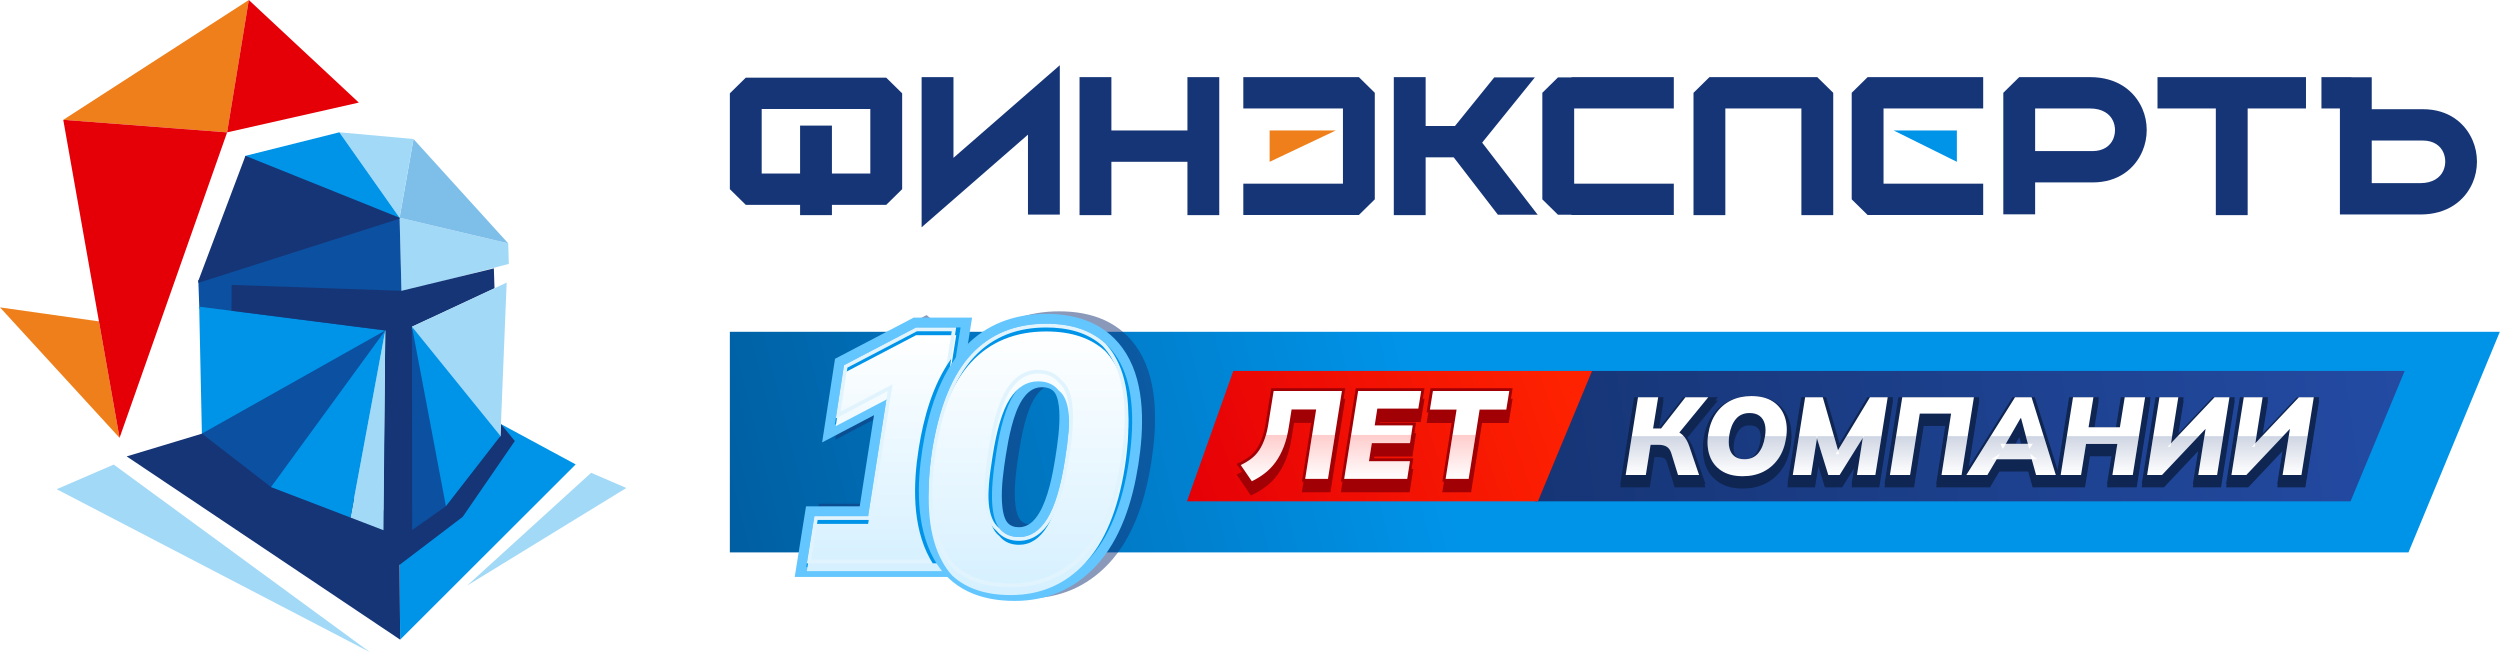 <svg width="322" height="86" viewBox="0 0 322 86" fill="none" xmlns="http://www.w3.org/2000/svg">
<path fill-rule="evenodd" clip-rule="evenodd" d="M57.469 65.525L52.974 68.54L53.063 42.083L53.401 42.854L58.889 63.789L57.469 65.525Z" fill="#0B50A1"/>
<path fill-rule="evenodd" clip-rule="evenodd" d="M65.534 33.987L65.461 31.349L51.466 28.046L51.711 37.622L65.534 33.987Z" fill="#A2D9F7"/>
<path fill-rule="evenodd" clip-rule="evenodd" d="M51.467 28.046L47.62 26.508L25.543 36.094L25.673 39.746L49.558 42.657L51.712 37.622L51.467 28.046Z" fill="#0B50A1"/>
<path fill-rule="evenodd" clip-rule="evenodd" d="M26.958 56.621L48.985 43.42L49.622 42.563L25.657 39.5L26.003 55.851L26.958 56.621Z" fill="#0094E9"/>
<path fill-rule="evenodd" clip-rule="evenodd" d="M65.461 31.349L51.466 28.046L53.261 17.905L65.461 31.349Z" fill="#7EBFEA"/>
<path fill-rule="evenodd" clip-rule="evenodd" d="M51.466 28.046L53.261 17.905L43.709 17.04L51.466 28.046Z" fill="#A2D9F7"/>
<path fill-rule="evenodd" clip-rule="evenodd" d="M43.71 17.04L31.615 20.071L31.534 20.337L51.329 28.191L51.466 28.046L43.71 17.04Z" fill="#0094E9"/>
<path fill-rule="evenodd" clip-rule="evenodd" d="M74.147 59.815L51.54 82.387L51.465 71.443L59.124 66.1L65.141 56.721L64.52 54.619L74.147 59.815Z" fill="#0094E9"/>
<path fill-rule="evenodd" clip-rule="evenodd" d="M12.743 41.396L0 39.593L15.399 56.394L12.743 41.396Z" fill="#EF7F1A"/>
<path fill-rule="evenodd" clip-rule="evenodd" d="M29.252 17.049L32.047 0L8.148 15.435L29.252 17.049Z" fill="#EF7F1A"/>
<path fill-rule="evenodd" clip-rule="evenodd" d="M8.148 15.435L15.399 56.394L29.252 17.049L8.148 15.435Z" fill="#E50007"/>
<path fill-rule="evenodd" clip-rule="evenodd" d="M32.047 0L29.251 17.049L46.214 13.213L32.047 0Z" fill="#E50007"/>
<path fill-rule="evenodd" clip-rule="evenodd" d="M59.597 66.567L51.464 72.754L51.539 82.387L16.315 58.783L26.135 55.818L32.488 56.801L36.502 60.472L49.364 65.742L49.622 42.563L29.812 40.025L29.834 36.696L51.721 37.455L63.609 34.566L63.692 37.13L53.063 42.083L53.085 68.267L57.434 65.198L59.648 59.385L64.457 56.156L64.519 54.617L66.309 56.801L59.597 66.567Z" fill="#163576"/>
<path fill-rule="evenodd" clip-rule="evenodd" d="M14.647 59.838L7.301 63.009L47.65 84L14.647 59.838Z" fill="#A2D9F7"/>
<path fill-rule="evenodd" clip-rule="evenodd" d="M76.137 60.895L80.669 62.852L60.16 75.425L76.137 60.895Z" fill="#A2D9F7"/>
<path fill-rule="evenodd" clip-rule="evenodd" d="M65.258 36.4L64.457 56.156L62.27 57.55L53.49 43.395L53.063 42.083L65.258 36.4Z" fill="#A2D9F7"/>
<path fill-rule="evenodd" clip-rule="evenodd" d="M25.543 36.431L51.467 28.163V28.046L31.615 20.071L25.543 36.173V36.431Z" fill="#163576"/>
<path fill-rule="evenodd" clip-rule="evenodd" d="M26.003 55.852L49.622 42.563L49.312 43.474L39.347 64.407L34.908 62.733L26.003 55.852Z" fill="#0B50A1"/>
<path fill-rule="evenodd" clip-rule="evenodd" d="M64.457 56.156L53.063 42.083L57.434 65.198L64.457 56.156Z" fill="#0094E9"/>
<path fill-rule="evenodd" clip-rule="evenodd" d="M49.392 68.292L45.143 66.66L49.621 42.563L49.392 68.292Z" fill="#A2D9F7"/>
<path fill-rule="evenodd" clip-rule="evenodd" d="M45.144 66.662L49.622 42.563L34.909 62.733L45.144 66.662Z" fill="#0094E9"/>
<path fill-rule="evenodd" clip-rule="evenodd" d="M94.005 42.735H321.978L310.212 71.145H94.005V42.735Z" fill="url(#paint0_linear_577_8)"/>
<path fill-rule="evenodd" clip-rule="evenodd" d="M203.65 47.775H309.724L302.752 64.575H197.68L203.65 47.775Z" fill="url(#paint1_linear_577_8)"/>
<g filter="url(#filter0_d_577_8)">
<path fill-rule="evenodd" clip-rule="evenodd" d="M265.016 59.931L266.501 50.581H270.322L269.699 54.443H272.538L273.162 50.581H276.981L275.202 61.769H271.383L272.023 57.765H269.181L268.544 61.769H261.8L261.236 59.738H257.511L256.307 61.769H249.377L250.612 53.861H247.771L246.522 61.769H242.73L244.509 50.581H254.929L253.475 59.729L259.209 50.581H262.098L265.016 59.931ZM213.612 54.599H213.655L216.794 50.581H221.264L217.14 55.614C217.622 56.081 217.935 56.696 218.15 57.326L219.665 61.769H215.694L214.7 58.542C214.641 58.351 214.545 58.147 214.37 58.036C214.161 57.907 213.856 57.879 213.616 57.879H213.097L212.487 61.769H208.695L210.474 50.581H214.265L213.612 54.599ZM219.438 55.823C219.598 54.79 219.932 53.79 220.529 52.922C221.081 52.12 221.796 51.492 222.669 51.061C223.578 50.612 224.564 50.425 225.572 50.425C226.652 50.425 227.754 50.622 228.671 51.224C229.499 51.767 230.08 52.517 230.414 53.45C230.768 54.435 230.79 55.488 230.627 56.517C230.461 57.55 230.127 58.55 229.527 59.416C228.972 60.213 228.26 60.842 227.392 61.279C226.479 61.739 225.481 61.925 224.464 61.925C223.386 61.925 222.299 61.72 221.386 61.118C220.556 60.573 219.974 59.819 219.649 58.88C219.307 57.897 219.279 56.846 219.438 55.823ZM236.929 56.527L240.518 50.581H243.826L242.047 61.769H238.486L238.897 59.162L237.271 61.769H235.048L234.206 59.036L233.769 61.769H230.221L231.998 50.581H235.215L236.929 56.527ZM280.503 55.313L284.984 50.581H287.843L286.066 61.769H282.445L283.199 57.025L278.717 61.769H275.856L277.634 50.581H281.255L280.503 55.313ZM291.365 55.313L295.845 50.581H298.704L296.927 61.769H293.307L294.061 57.025L289.578 61.769H286.719L288.496 50.581H292.116L291.365 55.313ZM223.313 56.147C223.24 56.608 223.209 57.127 223.325 57.584C223.397 57.873 223.527 58.135 223.771 58.314C224.033 58.509 224.373 58.56 224.692 58.56C225.223 58.56 225.67 58.404 226.014 57.991C226.435 57.489 226.638 56.83 226.737 56.187C226.815 55.73 226.855 55.211 226.735 54.766C226.658 54.477 226.524 54.215 226.28 54.036C226.016 53.841 225.664 53.788 225.345 53.788C224.822 53.788 224.375 53.936 224.037 54.343C223.62 54.845 223.415 55.514 223.313 56.147ZM260.091 55.313L259.365 56.572H260.425L260.091 55.313Z" fill="#0F2552"/>
</g>
<path fill-rule="evenodd" clip-rule="evenodd" d="M265.016 60.52L266.501 51.169H270.322L269.699 55.032H272.538L273.162 51.169H276.981L275.202 62.358H271.383L272.023 58.353H269.181L268.544 62.358H261.8L261.236 60.327H257.511L256.307 62.358H249.377L250.612 54.449H247.771L246.522 62.358H242.73L244.509 51.169H254.929L253.475 60.317L259.209 51.169H262.098L265.016 60.52ZM213.612 55.187H213.655L216.794 51.169H221.264L217.14 56.203C217.622 56.671 217.935 57.285 218.15 57.914L219.665 62.358H215.694L214.7 59.13C214.641 58.94 214.545 58.735 214.37 58.627C214.161 58.495 213.856 58.467 213.616 58.467H213.097L212.487 62.358H208.695L210.474 51.169H214.265L213.612 55.187ZM219.438 56.411C219.598 55.378 219.932 54.379 220.529 53.513C221.081 52.71 221.796 52.08 222.669 51.649C223.578 51.201 224.564 51.014 225.572 51.014C226.652 51.014 227.754 51.211 228.671 51.813C229.499 52.356 230.08 53.105 230.414 54.038C230.768 55.026 230.79 56.079 230.627 57.106C230.461 58.139 230.127 59.138 229.527 60.004C228.972 60.803 228.26 61.431 227.392 61.87C226.479 62.328 225.481 62.515 224.464 62.515C223.386 62.515 222.299 62.308 221.386 61.708C220.556 61.161 219.974 60.407 219.649 59.469C219.307 58.485 219.279 57.434 219.438 56.411ZM236.929 57.116L240.518 51.169H243.826L242.047 62.358H238.486L238.897 59.75L237.271 62.358H235.048L234.206 59.624L233.769 62.358H230.221L231.998 51.169H235.215L236.929 57.116ZM280.503 55.902L284.984 51.169H287.843L286.066 62.358H282.445L283.199 57.613L278.717 62.358H275.856L277.634 51.169H281.255L280.503 55.902ZM291.365 55.902L295.845 51.169H298.704L296.927 62.358H293.307L294.061 57.613L289.578 62.358H286.719L288.496 51.169H292.116L291.365 55.902ZM223.313 56.736C223.24 57.196 223.209 57.718 223.325 58.172C223.397 58.462 223.527 58.723 223.771 58.902C224.033 59.097 224.373 59.15 224.692 59.15C225.223 59.15 225.67 58.993 226.014 58.58C226.435 58.078 226.638 57.419 226.737 56.775C226.815 56.319 226.855 55.801 226.735 55.355C226.658 55.065 226.524 54.806 226.28 54.624C226.016 54.43 225.664 54.379 225.345 54.379C224.822 54.379 224.375 54.526 224.037 54.934C223.62 55.433 223.415 56.104 223.313 56.736ZM260.091 55.902L259.365 57.161H260.425L260.091 55.902Z" fill="#0F2552"/>
<path d="M209.386 61.181L210.976 51.169H213.573L212.92 55.187H214.226L213.744 55.443L217.082 51.169H220.021L216.088 55.968L215.122 55.288C215.795 55.412 216.32 55.65 216.698 56.004C217.076 56.36 217.375 56.864 217.593 57.517L218.843 61.181H216.129L215.263 58.369C215.141 57.981 214.947 57.704 214.681 57.539C214.417 57.373 214.061 57.289 213.616 57.289H212.593L211.983 61.181H209.386ZM220.021 55.911C220.181 54.87 220.513 53.987 221.015 53.257C221.517 52.529 222.154 51.972 222.931 51.588C223.707 51.205 224.588 51.014 225.572 51.014C226.707 51.014 227.634 51.248 228.348 51.716C229.063 52.185 229.566 52.828 229.86 53.647C230.153 54.467 230.216 55.392 230.045 56.423C229.883 57.464 229.551 58.349 229.043 59.079C228.537 59.807 227.898 60.366 227.127 60.754C226.355 61.142 225.468 61.336 224.464 61.336C223.347 61.336 222.43 61.1 221.71 60.626C220.991 60.154 220.49 59.506 220.204 58.688C219.921 57.869 219.86 56.944 220.021 55.911ZM222.733 56.055C222.628 56.708 222.636 57.265 222.754 57.73C222.872 58.194 223.095 58.546 223.421 58.788C223.748 59.028 224.171 59.15 224.693 59.15C225.44 59.15 226.031 58.889 226.467 58.369C226.902 57.848 227.186 57.153 227.319 56.281C227.432 55.628 227.428 55.073 227.304 54.613C227.182 54.154 226.957 53.804 226.631 53.562C226.304 53.322 225.875 53.2 225.346 53.2C224.598 53.2 224.01 53.456 223.585 53.967C223.158 54.479 222.874 55.173 222.733 56.055ZM230.91 61.181L232.502 51.169H234.773L236.888 58.511H236.42L240.851 51.169H243.136L241.546 61.181H239.175L240.141 55.046H240.764L236.945 61.181H235.483L233.594 55.046H234.248L233.268 61.181H230.91ZM243.421 61.181L245.011 51.169H254.239L252.649 61.181H250.066L251.301 53.271H247.268L246.018 61.181H243.421ZM253.261 61.181L259.536 51.169H261.665L264.79 61.181H262.248L261.482 58.426L262.375 59.15H256.498L257.606 58.426L255.973 61.181H253.261ZM260.246 53.867L257.96 57.83L257.661 57.163H261.836L261.368 57.83L260.317 53.867H260.246ZM265.414 61.181L267.005 51.169H269.632L269.006 55.032H273.04L273.664 51.169H276.291L274.701 61.181H272.074L272.714 57.177H268.68L268.04 61.181H265.414ZM276.547 61.181L278.136 51.169H280.565L279.557 57.517L279.173 57.574L285.236 51.169H287.152L285.562 61.181H283.134L284.144 54.833L284.512 54.776L278.463 61.181H276.547ZM287.408 61.181L288.998 51.169H291.426L290.419 57.517L290.035 57.574L296.097 51.169H298.016L296.426 61.181H293.998L295.005 54.833L295.375 54.776L289.325 61.181H287.408Z" fill="white"/>
<path fill-rule="evenodd" clip-rule="evenodd" d="M209.386 61.181L210.181 56.173H216.863C217.164 56.514 217.406 56.962 217.593 57.517L218.843 61.181H216.129L215.263 58.369C215.141 57.981 214.947 57.704 214.681 57.539C214.417 57.373 214.061 57.289 213.616 57.289H212.593L211.983 61.181H209.386ZM219.984 56.173H222.715C222.63 56.775 222.642 57.295 222.754 57.73C222.872 58.194 223.095 58.546 223.421 58.788C223.748 59.03 224.171 59.15 224.693 59.15C225.44 59.15 226.031 58.889 226.467 58.369C226.902 57.848 227.186 57.153 227.319 56.281L227.337 56.173H230.082C230.07 56.256 230.058 56.34 230.045 56.423C229.885 57.464 229.551 58.349 229.043 59.079C228.537 59.807 227.898 60.366 227.127 60.754C226.355 61.143 225.468 61.336 224.464 61.336C223.347 61.336 222.43 61.1 221.71 60.626C220.991 60.154 220.49 59.506 220.204 58.688C219.945 57.94 219.872 57.102 219.984 56.173ZM231.705 56.173H233.943L235.483 61.181H236.945L240.062 56.173H242.341L241.546 61.181H239.175L239.964 56.173H237.831L236.42 58.511H236.888L236.215 56.173H234.068L233.268 61.181H230.91L231.705 56.173ZM244.216 56.173H246.809L246.018 61.181H243.421L244.216 56.173ZM250.847 56.173H253.444L252.649 61.181H250.066L250.847 56.173ZM256.4 56.173H258.914L257.96 57.83L257.663 57.161H261.836L261.368 57.83L260.929 56.173H263.227L264.79 61.181H262.248L261.482 58.426L262.375 59.15H256.498L257.604 58.426L255.973 61.181H253.261L256.4 56.173ZM266.21 56.173H275.496L274.701 61.181H272.074L272.714 57.177H268.68L268.04 61.181H265.414L266.21 56.173ZM277.342 56.173H279.77L279.557 57.517L279.173 57.574L280.498 56.173H283.191L278.463 61.181H276.547L277.342 56.173ZM283.931 56.173H286.357L285.562 61.181H283.134L283.931 56.173ZM288.205 56.173H290.633L290.419 57.517L290.035 57.574L291.361 56.173H294.055L289.325 61.181H287.408L288.205 56.173ZM294.793 56.173H297.221L296.424 61.181H293.996L294.793 56.173Z" fill="url(#paint2_linear_577_8)" fill-opacity="0.2"/>
<path fill-rule="evenodd" clip-rule="evenodd" d="M158.85 47.775H205.057L198.084 64.575H152.88L158.85 47.775Z" fill="url(#paint3_linear_577_8)"/>
<path fill-rule="evenodd" clip-rule="evenodd" d="M169.093 53.103H166.667L166.378 54.931C166.234 55.848 166.026 56.777 165.692 57.645C165.412 58.374 165.056 59.083 164.596 59.718C164.182 60.291 163.695 60.805 163.136 61.237C162.594 61.656 162.01 62.015 161.394 62.312L161.113 62.448L159.268 59.753L159.651 59.571C160.118 59.347 160.572 59.082 160.98 58.762C161.346 58.475 161.657 58.133 161.911 57.742C162.202 57.294 162.422 56.794 162.594 56.29C162.823 55.624 162.962 54.91 163.06 54.211L163.735 50.001H173.267L171.354 62.043H167.682L169.093 53.103ZM177.711 52.991L177.486 54.431H182.382L181.916 57.437H177.003L176.749 59.037H182.028L181.562 62.043H172.705L174.618 50.001H183.477L182.989 52.991H177.711ZM187.183 53.118H183.746L184.249 50.001H194.824L194.321 53.118H190.887L189.476 62.043H185.771L187.183 53.118Z" fill="#A10005"/>
<g filter="url(#filter1_d_577_8)">
<path fill-rule="evenodd" clip-rule="evenodd" d="M169.093 53.467H166.667L166.378 55.295C166.234 56.211 166.026 57.14 165.692 58.008C165.412 58.739 165.056 59.446 164.596 60.081C164.182 60.654 163.695 61.167 163.136 61.6C162.594 62.019 162.01 62.379 161.394 62.675L161.113 62.811L159.268 60.117L159.651 59.934C160.118 59.71 160.572 59.445 160.98 59.126C161.346 58.838 161.657 58.496 161.911 58.105C162.202 57.658 162.422 57.157 162.594 56.653C162.823 55.987 162.962 55.273 163.06 54.574L163.735 50.364H173.267L171.354 62.407H167.682L169.093 53.467ZM177.711 53.354L177.486 54.794H182.382L181.916 57.8H177.003L176.749 59.4H182.028L181.562 62.407H172.705L174.618 50.364H183.477L182.989 53.354H177.711ZM187.183 53.483H183.746L184.249 50.364H194.824L194.321 53.483H190.887L189.476 62.407H185.771L187.183 53.483Z" fill="#A10005"/>
</g>
<path d="M161.235 61.984L159.807 59.898C160.342 59.642 160.808 59.358 161.204 59.048C161.6 58.737 161.937 58.368 162.215 57.94C162.493 57.513 162.733 57.002 162.937 56.407C163.14 55.813 163.302 55.099 163.419 54.264L164.044 50.364H172.84L171.042 61.68H168.106L169.518 52.74H166.356L166.019 54.875C165.869 55.869 165.647 56.75 165.353 57.515C165.059 58.28 164.708 58.944 164.302 59.506C163.895 60.067 163.433 60.548 162.913 60.95C162.395 61.351 161.835 61.696 161.235 61.984ZM173.129 61.68L174.927 50.364H183.049L182.68 52.627H177.399L177.062 54.795H181.958L181.604 57.073H176.693L176.324 59.4H181.604L181.251 61.68H173.129ZM186.195 61.68L187.607 52.755H184.173L184.558 50.364H194.397L194.011 52.755H190.577L189.164 61.68H186.195Z" fill="white"/>
<path d="M161.235 61.985L159.807 59.898C160.342 59.642 160.808 59.358 161.204 59.048C161.6 58.737 161.936 58.368 162.215 57.94C162.493 57.513 162.733 57.002 162.937 56.407C162.98 56.284 163.02 56.156 163.059 56.022H165.803C165.678 56.561 165.529 57.059 165.353 57.515C165.059 58.28 164.708 58.944 164.302 59.505C163.895 60.067 163.433 60.549 162.913 60.95C162.394 61.351 161.835 61.697 161.235 61.985ZM171.942 56.022L171.044 61.68H168.106L168.999 56.022H171.942ZM174.028 56.022H181.767L181.604 57.073H176.693L176.324 59.4H181.604L181.251 61.68H173.129L174.028 56.022ZM187.091 56.022H190.06L189.164 61.68H186.195L187.091 56.022Z" fill="url(#paint4_linear_577_8)" fill-opacity="0.2"/>
<path opacity="0.5" fill-rule="evenodd" clip-rule="evenodd" d="M123.689 73.982C125.914 76.197 128.975 77.07 132.354 77.07C136.46 77.07 139.978 75.59 142.796 72.598C146.065 69.128 147.569 64.121 148.289 59.514C149 54.964 149.231 49.281 146.719 45.202C144.425 41.475 140.653 40.099 136.428 40.099C132.551 40.099 129.092 41.268 126.342 43.943L123.689 44.277L119.347 40.581L109.222 45.882L107.561 56.654L114.241 53.149L112.402 64.884H105.487L104.031 73.982H123.689ZM135.492 65.787C134.905 66.744 134.112 67.577 132.922 67.577C132.342 67.577 131.839 67.435 131.443 66.998C130.919 66.418 130.77 65.123 130.726 64.384C130.61 62.427 130.928 60.169 131.234 58.237C131.561 56.169 132.152 53 133.299 51.214C133.905 50.271 134.69 49.545 135.859 49.545C136.439 49.545 136.995 49.667 137.406 50.099C137.914 50.634 138.06 51.858 138.103 52.551C138.222 54.477 137.896 56.747 137.595 58.648C137.251 60.819 136.656 63.891 135.492 65.787Z" fill="#163576"/>
<g filter="url(#filter2_d_577_8)">
<path fill-rule="evenodd" clip-rule="evenodd" d="M110.731 63.213L112.57 51.478L105.89 54.983L107.551 44.211L117.676 38.91H125.204L121.351 63.213H127.79L126.335 72.311H102.36L103.816 63.213H110.731Z" fill="#63C6FF"/>
<path d="M103.843 71.047L104.894 64.478H111.813L114.208 49.19L107.521 52.699L108.704 45.035L117.987 40.175H123.724L119.87 64.478H126.307L125.256 71.047H103.843Z" fill="#0094E9"/>
<g filter="url(#filter3_d_577_8)">
<path d="M103.921 70.558L104.894 64.478H111.813L114.209 49.19L114.208 49.191L114.335 48.377L111.766 49.725L111.766 49.726L107.647 51.888L108.704 45.035L117.987 40.175H123.157L119.381 63.989H119.948L119.87 64.478H125.741L124.768 70.558H103.921Z" fill="url(#paint5_linear_577_8)"/>
</g>
<path d="M103.921 70.558L104.894 64.478H111.813L114.209 49.19L114.208 49.191L114.335 48.377L111.766 49.725L111.766 49.726L107.647 51.888L108.704 45.035L117.987 40.175H123.157L119.381 63.989H119.948L119.87 64.478H125.741L124.768 70.558H103.921ZM104.494 70.069H124.351L125.167 64.966H119.298L119.376 64.478H118.809L122.585 40.663H118.107L109.149 45.353L108.277 51.005L111.193 49.475L111.193 49.474L114.969 47.492L114.846 48.277L114.846 48.276L112.231 64.966H105.311L104.494 70.069Z" fill="#E1F4FE"/>
<path d="M122.518 44.21L119.382 63.989H119.948L119.871 64.478H125.741L124.768 70.558H120.131C120.008 70.365 119.89 70.165 119.777 69.959C117.467 65.756 117.603 60.34 118.333 55.744C118.954 51.837 120.138 47.516 122.518 44.21Z" fill="#0094E9"/>
<path fill-rule="evenodd" clip-rule="evenodd" d="M130.683 75.399C126.296 75.399 122.446 73.927 120.265 69.959C117.956 65.756 118.092 60.34 118.821 55.744C119.537 51.236 121.004 46.176 124.191 42.762C127.014 39.739 130.651 38.428 134.757 38.428C138.982 38.428 142.754 39.804 145.048 43.53C147.56 47.61 147.329 53.292 146.618 57.843C145.899 62.45 144.394 67.457 141.125 70.927C138.307 73.919 134.789 75.399 130.683 75.399ZM131.251 65.906C132.441 65.906 133.234 65.073 133.822 64.116C134.985 62.22 135.58 59.148 135.924 56.977C136.225 55.075 136.551 52.806 136.432 50.88C136.389 50.186 136.243 48.962 135.735 48.428C135.324 47.995 134.768 47.874 134.188 47.874C133.019 47.874 132.234 48.6 131.628 49.543C130.481 51.329 129.89 54.498 129.563 56.566C129.257 58.498 128.939 60.756 129.055 62.713C129.099 63.452 129.248 64.747 129.773 65.327C130.168 65.763 130.672 65.906 131.251 65.906Z" fill="#63C6FF"/>
<path d="M130.682 74.135C126.229 74.135 123.126 72.54 121.373 69.349C119.62 66.159 119.185 61.69 120.07 55.943C120.986 50.352 122.668 46.246 125.115 43.624C127.563 41.003 130.777 39.692 134.756 39.692C139.051 39.692 142.123 41.193 143.971 44.193C145.818 47.194 146.284 51.678 145.368 57.648C144.484 63.206 142.762 67.344 140.204 70.06C137.646 72.776 134.472 74.135 130.682 74.135ZM131.251 67.17C132.703 67.17 133.919 66.372 134.898 64.778C135.877 63.183 136.635 60.648 137.172 57.174C137.614 54.458 137.788 52.334 137.694 50.802C137.599 49.27 137.251 48.189 136.651 47.557C136.051 46.925 135.23 46.61 134.188 46.61C132.735 46.61 131.527 47.36 130.563 48.86C129.6 50.36 128.85 52.863 128.313 56.368C127.871 59.053 127.698 61.193 127.792 62.788C127.887 64.383 128.234 65.512 128.834 66.175C129.434 66.838 130.24 67.17 131.251 67.17Z" fill="#0094E9"/>
<g filter="url(#filter4_d_577_8)">
<path d="M122.658 71.15C122.17 70.621 121.741 70.02 121.373 69.349C119.62 66.159 119.185 61.69 120.07 55.943C120.986 50.352 122.668 46.246 125.115 43.624C127.563 41.003 130.777 39.692 134.757 39.692C137.995 39.692 140.537 40.546 142.384 42.251C142.789 42.689 143.154 43.173 143.482 43.705C145.33 46.705 145.795 51.19 144.879 57.159C143.995 62.717 142.274 66.855 139.716 69.571C137.157 72.287 133.983 73.646 130.193 73.646C126.978 73.646 124.466 72.813 122.658 71.15ZM136.331 47.266C136.277 47.196 136.221 47.13 136.163 47.068C135.562 46.437 134.741 46.121 133.699 46.121C132.246 46.121 131.038 46.871 130.075 48.371C129.111 49.871 128.361 52.374 127.824 55.88C127.382 58.565 127.209 60.704 127.304 62.299C127.398 63.894 127.745 65.023 128.346 65.686C128.461 65.814 128.584 65.929 128.715 66.032C128.753 66.082 128.793 66.13 128.834 66.175C129.434 66.838 130.24 67.17 131.251 67.17C132.703 67.17 133.919 66.372 134.898 64.778C135.877 63.183 136.635 60.648 137.172 57.174C137.614 54.458 137.788 52.334 137.694 50.802C137.599 49.27 137.251 48.189 136.651 47.557C136.551 47.451 136.444 47.354 136.331 47.266Z" fill="url(#paint6_linear_577_8)"/>
</g>
<path d="M122.658 71.15C122.17 70.621 121.741 70.02 121.373 69.349C119.62 66.159 119.185 61.69 120.07 55.943C120.986 50.352 122.668 46.246 125.115 43.624C127.563 41.003 130.777 39.692 134.757 39.692C137.995 39.692 140.537 40.546 142.384 42.251C142.789 42.689 143.154 43.173 143.482 43.705C145.33 46.705 145.795 51.19 144.879 57.159C143.995 62.717 142.274 66.855 139.716 69.571C137.157 72.287 133.983 73.646 130.193 73.646C126.978 73.646 124.466 72.813 122.658 71.15ZM123.004 70.804C124.969 72.603 127.598 73.157 130.193 73.157C133.816 73.157 136.873 71.876 139.36 69.236C142.365 66.046 143.736 61.311 144.397 57.084C145.034 53.006 145.325 47.63 143.066 43.961C142.766 43.475 142.425 43.017 142.039 42.597C140.043 40.763 137.401 40.181 134.757 40.181C131.139 40.181 127.961 41.292 125.473 43.958C122.548 47.091 121.208 51.89 120.553 56.019C119.89 60.189 119.701 65.291 121.801 69.114C122.135 69.723 122.535 70.292 123.004 70.804ZM136.68 46.919C136.795 47.012 136.904 47.113 137.006 47.221C137.86 48.12 138.108 49.582 138.181 50.772C138.309 52.838 137.978 55.211 137.655 57.251C137.269 59.694 136.623 62.902 135.315 65.034C134.391 66.538 133.084 67.659 131.251 67.659C130.169 67.659 129.204 67.313 128.472 66.503C128.435 66.463 128.4 66.421 128.365 66.379C128.229 66.267 128.101 66.145 127.983 66.014C127.131 65.072 126.888 63.549 126.815 62.328C126.691 60.233 127.015 57.871 127.341 55.803C127.716 53.439 128.354 50.146 129.664 48.106C130.603 46.644 131.911 45.632 133.699 45.632C134.774 45.632 135.766 45.941 136.517 46.731C136.574 46.792 136.629 46.855 136.68 46.919ZM136.331 47.266C136.277 47.196 136.221 47.13 136.163 47.068C135.562 46.437 134.741 46.121 133.699 46.121C132.246 46.121 131.038 46.871 130.075 48.371C129.111 49.871 128.361 52.374 127.824 55.88C127.382 58.565 127.209 60.704 127.304 62.299C127.398 63.894 127.745 65.023 128.346 65.686C128.461 65.814 128.584 65.929 128.715 66.032C128.753 66.082 128.793 66.13 128.834 66.175C129.434 66.838 130.24 67.17 131.251 67.17C132.703 67.17 133.919 66.372 134.898 64.778C135.877 63.183 136.635 60.648 137.172 57.174C137.614 54.458 137.788 52.334 137.694 50.802C137.599 49.27 137.251 48.189 136.651 47.557C136.551 47.451 136.444 47.354 136.331 47.266Z" fill="#E1F4FE"/>
</g>
<path fill-rule="evenodd" clip-rule="evenodd" d="M215.587 27.692H202.402V27.661H200.67L198.652 25.674V11.953L200.669 9.967H202.402V9.934H215.587V13.972H202.753V23.655H215.587V27.692ZM122.807 9.936V20.33L136.504 8.4V27.642H132.403V17.342L118.705 29.273V9.936H122.807ZM143.147 9.936V16.805H152.941V9.936H157.041V27.711H152.941V20.842H143.147V27.711H139.045V9.936H143.147ZM218.124 27.711V11.955L220.174 9.936H234.069L236.12 11.955V27.711H232.018V13.974H222.224V27.711H218.124ZM255.435 27.692H240.55L238.499 25.674V11.953L240.55 9.934H255.435V13.972H242.6V23.655H255.435V27.692ZM258.026 27.61V11.953L260.075 9.934H269.199C272.704 9.934 274.934 11.717 275.931 13.995C276.307 14.853 276.495 15.794 276.497 16.741C276.498 17.67 276.314 18.604 275.945 19.468C274.978 21.732 272.817 23.496 269.538 23.496H262.125V27.61H258.026ZM262.125 13.972V19.459H269.538C270.924 19.459 271.808 18.778 272.181 17.906C272.334 17.543 272.413 17.143 272.413 16.741C272.411 16.356 272.331 15.96 272.167 15.587C271.77 14.682 270.798 13.972 269.199 13.972H262.125ZM289.499 9.936H297.011V13.974H289.499V27.711H285.398V13.974H277.886V9.936H289.499ZM305.48 9.95V14.065H312.074C315.353 14.065 317.513 15.829 318.48 18.093C318.849 18.957 319.033 19.89 319.032 20.82C319.031 21.766 318.842 22.707 318.465 23.566C317.469 25.842 315.237 27.627 311.733 27.627H301.38V13.974H299.001V9.936H302.867V9.95H305.48ZM305.48 18.102V23.589H311.733C313.331 23.589 314.306 22.879 314.703 21.973C314.866 21.6 314.947 21.206 314.947 20.82C314.947 20.416 314.87 20.017 314.715 19.655C314.342 18.782 313.458 18.102 312.074 18.102H305.48ZM96.057 10.003H114.146L116.198 12.022V24.366L114.146 26.385H107.152V27.711H103.051V26.385H96.057L94.005 24.366V12.022L96.057 10.003ZM112.096 14.04H98.106V22.347H103.051V16.177H107.152V22.347H112.096V14.04ZM160.138 23.655H172.972V13.972H160.138V9.934H175.024L177.074 11.953V25.674L175.024 27.692H160.138V23.655ZM183.623 9.936V16.227H187.401L192.463 9.967H197.694L190.901 18.37L198.055 27.661H192.932L187.238 20.265H183.623V27.711H179.522V9.936H183.623Z" fill="#163576"/>
<path fill-rule="evenodd" clip-rule="evenodd" d="M252.044 20.842L243.904 16.805H252.044V20.842Z" fill="#0094E9"/>
<path fill-rule="evenodd" clip-rule="evenodd" d="M163.527 16.805H172.05L163.527 20.842V16.805Z" fill="#EF7F1A"/>
<defs>
<filter id="filter0_d_577_8" x="206.695" y="49.425" width="94.009" height="15.499" filterUnits="userSpaceOnUse" color-interpolation-filters="sRGB">
<feFlood flood-opacity="0" result="BackgroundImageFix"/>
<feColorMatrix in="SourceAlpha" type="matrix" values="0 0 0 0 0 0 0 0 0 0 0 0 0 0 0 0 0 0 127 0" result="hardAlpha"/>
<feOffset dy="1"/>
<feGaussianBlur stdDeviation="1"/>
<feComposite in2="hardAlpha" operator="out"/>
<feColorMatrix type="matrix" values="0 0 0 0 0 0 0 0 0 0 0 0 0 0 0 0 0 0 0.25 0"/>
<feBlend mode="normal" in2="BackgroundImageFix" result="effect1_dropShadow_577_8"/>
<feBlend mode="normal" in="SourceGraphic" in2="effect1_dropShadow_577_8" result="shape"/>
</filter>
<filter id="filter1_d_577_8" x="157.268" y="49.364" width="39.556" height="16.447" filterUnits="userSpaceOnUse" color-interpolation-filters="sRGB">
<feFlood flood-opacity="0" result="BackgroundImageFix"/>
<feColorMatrix in="SourceAlpha" type="matrix" values="0 0 0 0 0 0 0 0 0 0 0 0 0 0 0 0 0 0 127 0" result="hardAlpha"/>
<feOffset dy="1"/>
<feGaussianBlur stdDeviation="1"/>
<feComposite in2="hardAlpha" operator="out"/>
<feColorMatrix type="matrix" values="0 0 0 0 0 0 0 0 0 0 0 0 0 0 0 0 0 0 0.25 0"/>
<feBlend mode="normal" in2="BackgroundImageFix" result="effect1_dropShadow_577_8"/>
<feBlend mode="normal" in="SourceGraphic" in2="effect1_dropShadow_577_8" result="shape"/>
</filter>
<filter id="filter2_d_577_8" x="94.36" y="32.428" width="60.736" height="52.971" filterUnits="userSpaceOnUse" color-interpolation-filters="sRGB">
<feFlood flood-opacity="0" result="BackgroundImageFix"/>
<feColorMatrix in="SourceAlpha" type="matrix" values="0 0 0 0 0 0 0 0 0 0 0 0 0 0 0 0 0 0 127 0" result="hardAlpha"/>
<feOffset dy="2"/>
<feGaussianBlur stdDeviation="4"/>
<feComposite in2="hardAlpha" operator="out"/>
<feColorMatrix type="matrix" values="0 0 0 0 0.086 0 0 0 0 0.208 0 0 0 0 0.463 0 0 0 0.25 0"/>
<feBlend mode="normal" in2="BackgroundImageFix" result="effect1_dropShadow_577_8"/>
<feBlend mode="normal" in="SourceGraphic" in2="effect1_dropShadow_577_8" result="shape"/>
</filter>
<filter id="filter3_d_577_8" x="101.921" y="39.175" width="25.82" height="34.383" filterUnits="userSpaceOnUse" color-interpolation-filters="sRGB">
<feFlood flood-opacity="0" result="BackgroundImageFix"/>
<feColorMatrix in="SourceAlpha" type="matrix" values="0 0 0 0 0 0 0 0 0 0 0 0 0 0 0 0 0 0 127 0" result="hardAlpha"/>
<feOffset dy="1"/>
<feGaussianBlur stdDeviation="1"/>
<feComposite in2="hardAlpha" operator="out"/>
<feColorMatrix type="matrix" values="0 0 0 0 0 0 0 0 0 0 0 0 0 0 0 0 0 0 0.25 0"/>
<feBlend mode="normal" in2="BackgroundImageFix" result="effect1_dropShadow_577_8"/>
<feBlend mode="normal" in="SourceGraphic" in2="effect1_dropShadow_577_8" result="shape"/>
</filter>
<filter id="filter4_d_577_8" x="117.625" y="38.692" width="29.71" height="37.953" filterUnits="userSpaceOnUse" color-interpolation-filters="sRGB">
<feFlood flood-opacity="0" result="BackgroundImageFix"/>
<feColorMatrix in="SourceAlpha" type="matrix" values="0 0 0 0 0 0 0 0 0 0 0 0 0 0 0 0 0 0 127 0" result="hardAlpha"/>
<feOffset dy="1"/>
<feGaussianBlur stdDeviation="1"/>
<feComposite in2="hardAlpha" operator="out"/>
<feColorMatrix type="matrix" values="0 0 0 0 0 0 0 0 0 0 0 0 0 0 0 0 0 0 0.25 0"/>
<feBlend mode="normal" in2="BackgroundImageFix" result="effect1_dropShadow_577_8"/>
<feBlend mode="normal" in="SourceGraphic" in2="effect1_dropShadow_577_8" result="shape"/>
</filter>
<linearGradient id="paint0_linear_577_8" x1="93.264" y1="68.191" x2="182.624" y2="45.774" gradientUnits="userSpaceOnUse">
<stop stop-color="#005EA1"/>
<stop offset="1" stop-color="#0094E9"/>
</linearGradient>
<linearGradient id="paint1_linear_577_8" x1="197.68" y1="64.575" x2="309.724" y2="47.775" gradientUnits="userSpaceOnUse">
<stop stop-color="#163576"/>
<stop offset="1" stop-color="#234BA3"/>
</linearGradient>
<linearGradient id="paint2_linear_577_8" x1="262.22" y1="56.387" x2="262.22" y2="61.08" gradientUnits="userSpaceOnUse">
<stop stop-color="#163576"/>
<stop offset="1" stop-color="#163576" stop-opacity="0"/>
</linearGradient>
<linearGradient id="paint3_linear_577_8" x1="201.323" y1="47.775" x2="152.88" y2="64.575" gradientUnits="userSpaceOnUse">
<stop stop-color="#FF2200"/>
<stop offset="1" stop-color="#E50007"/>
</linearGradient>
<linearGradient id="paint4_linear_577_8" x1="175.801" y1="61.792" x2="175.801" y2="56.002" gradientUnits="userSpaceOnUse">
<stop stop-color="#FF0000" stop-opacity="0"/>
<stop offset="1" stop-color="#FF0000"/>
</linearGradient>
<linearGradient id="paint5_linear_577_8" x1="114.831" y1="40.175" x2="114.831" y2="70.558" gradientUnits="userSpaceOnUse">
<stop stop-color="white"/>
<stop offset="1" stop-color="#D5F0FF"/>
</linearGradient>
<linearGradient id="paint6_linear_577_8" x1="132.48" y1="39.692" x2="132.48" y2="73.646" gradientUnits="userSpaceOnUse">
<stop stop-color="white"/>
<stop offset="1" stop-color="#D5F0FF"/>
</linearGradient>
</defs>
</svg>
